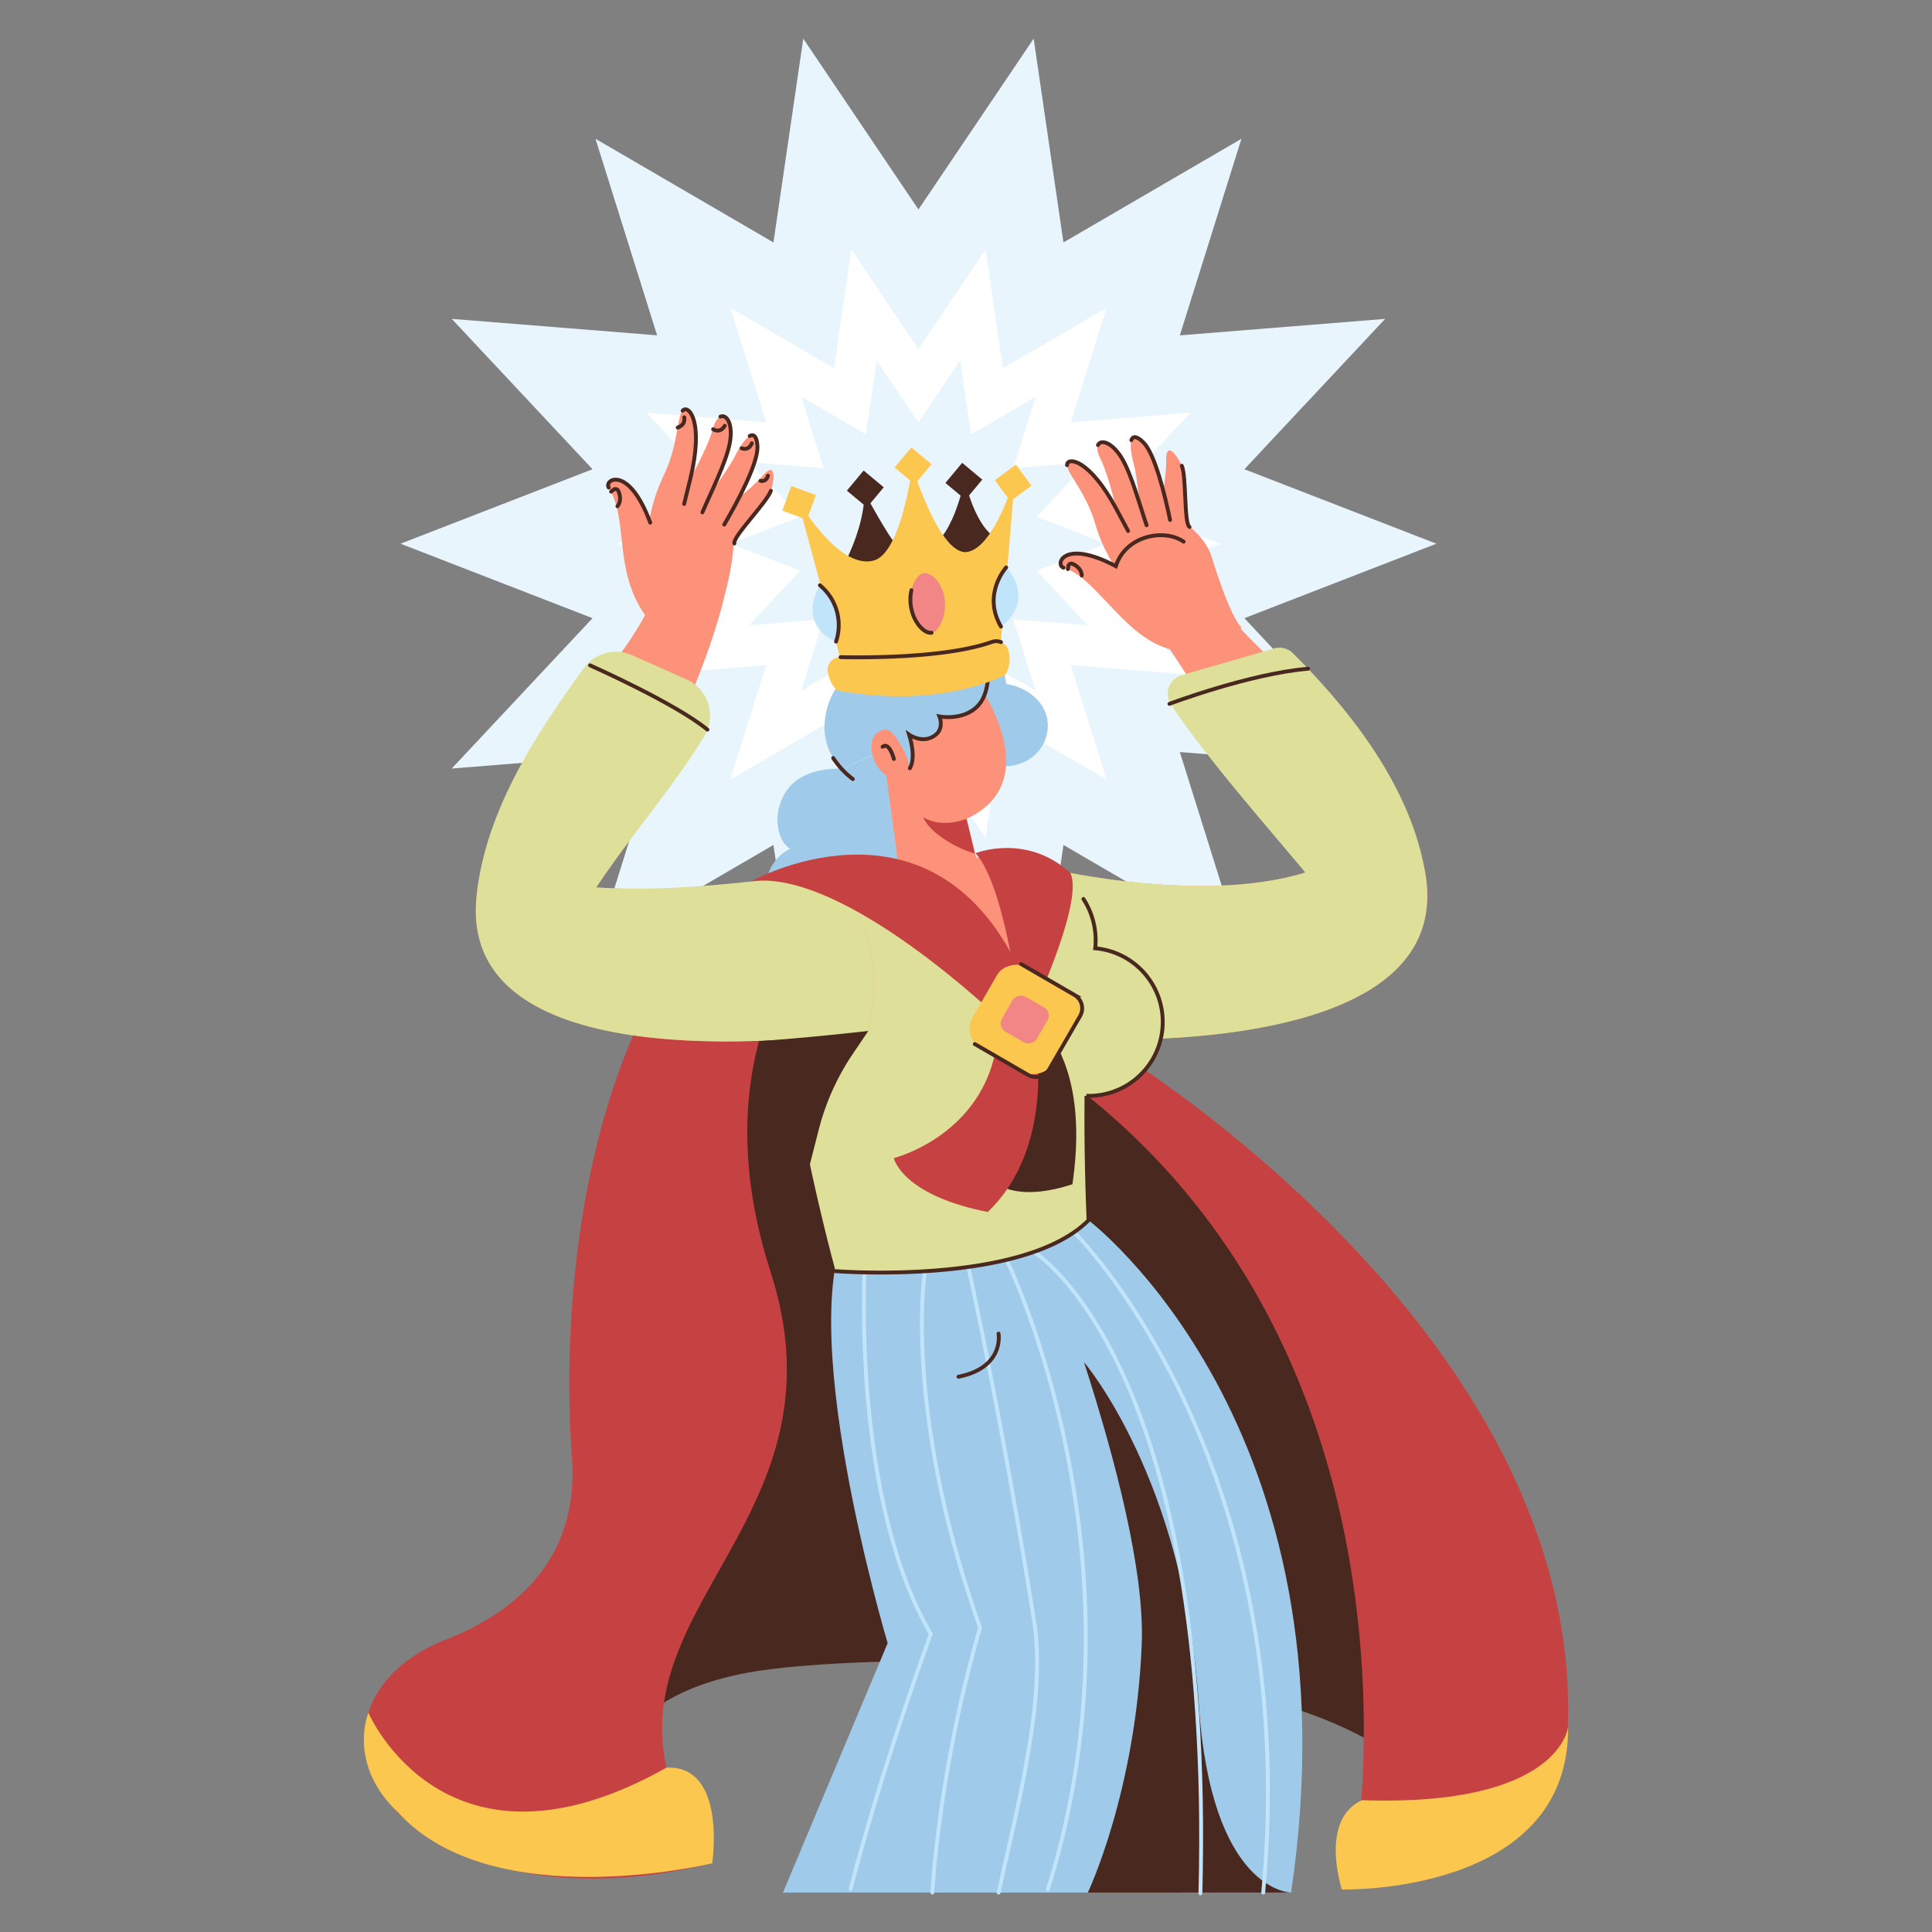 <svg viewBox="0 0 1000 1000" width="1000" height="1000" xmlns="http://www.w3.org/2000/svg"><rect x="0" y="0" width="1000" height="1000" fill="#808080" stroke="none"/><path d="M743.48 281.42l-99.39 38.55 72.87 77.82-106.28-8.53 31.89 101.75-92.13-53.66-15.42 105.49-59.63-88.42-59.62 88.42-15.43-105.49L308.22 491l31.89-101.74-106.29 8.53 72.87-77.82-99.38-38.55 99.38-38.55-72.87-77.82 106.29 8.52-31.89-101.74 92.12 53.66L415.77 20l59.62 88.42L535.02 20l15.42 105.49 92.13-53.66-31.89 101.75 106.28-8.53-72.87 77.82z" fill="#e8f5fc"/><path d="M631.61 281.42l-57.92 22.46 42.46 45.35-61.93-4.97 18.58 59.29-53.68-31.27-8.98 61.47-34.75-51.52-34.74 51.52-8.99-61.47-53.68 31.27 18.58-59.29-61.93 4.97 42.46-45.35-57.91-22.46 57.91-22.47-42.46-45.34 61.93 4.97-18.58-59.29 53.68 31.27 8.99-61.47 34.74 51.52 34.75-51.52 8.99 61.47 53.67-31.27-18.58 59.29 61.93-4.97-42.46 45.34z" fill="#fff"/><path d="M572.63 281.42l-36.05 13.98 26.43 28.23-38.55-3.1 11.57 36.91-33.42-19.46-5.59 38.26-21.63-32.07-21.63 32.07-5.59-38.26-33.41 19.46 11.56-36.91-38.55 3.1 26.43-28.23-36.04-13.98 36.04-13.98-26.43-28.23 38.55 3.09-11.56-36.9 33.41 19.46 5.6-38.26 21.62 32.07 21.63-32.07 5.59 38.26 33.42-19.46-11.57 36.9 38.55-3.09-26.43 28.23z" fill="#e8f5fc"/><path d="M400.53 461.07s-95.7 86.55-45.53 302.54c-11.11 71.73-86 183.31-124.29 185.7 104.41 13.55 51.81-64.56 157-83.68 54.62-9.93 283.74-15.94 350.68 58.18C783 872 674.64 643.26 591 568.34S400.53 461.07 400.53 461.07zM430 303.74s16.74-23.12 17.54-48.62c21.46 39.05 19.77 30.45 29.46 29.49 15.94-1.6 22.31-36.67 22.31-36.67s6.38 32.68 23.32 32.78c-10.78 15.74-79.12 42.14-92.63 23.02z" fill="#49281f"/><path d="M335.2 276.58a88.47 88.47 0 018.34-30.51c7.59-15.78 6.76-30 9.78-33.49s11.32 5.42 3.94 35.42-7.46 31.19-7.46 31.19z" fill="#fc927a"/><path d="M333.87 318.4c-16.59-23.86-8.33-49-18.81-66-2.47-4.18 10.4-11.89 21.49 18.17 15.11-8.78 20.55 1.78 33 3.11 5.1.54 10.22 7.71 10.22 7.71s-1.4 32.45-17.5 50.75" fill="#fc927a"/><path d="M315.06 252.35c-2.47-4.18 10.4-11.89 21.49 18.17M316.31 254.48l1.25-1a1.62 1.62 0 012.48.62c.87 2 1.69 5.2-.46 7.93" fill="none" stroke="#49281f" stroke-linecap="round" stroke-miterlimit="10" stroke-width="2"/><path d="M346.67 267.42S366 233.81 369 222s11.58-6.87 8.69 7.71-18.69 41.48-17.54 46.8-15.15-6.25-13.48-9.09z" fill="#fc927a"/><path d="M354.31 272.09s20.21-24.43 25.95-35.72c6.81-13.37 11.37-14.05 11.78-5.32.61 13-23.68 51.29-23.68 51.29z" fill="#fc927a"/><path d="M353.32 212.58c3-3.48 11.32 5.43 3.94 35.39-1.1 4.49-2.21 9-3.15 12.88" fill="none" stroke="#49281f" stroke-linecap="round" stroke-miterlimit="10" stroke-width="2"/><path d="M354.11 274.83c2.06-11.54 18.23-9.46 18.23-9.46s15.26-10.92 22.31-19S401 248 399 254s-19.87 23.84-18.89 27.3" fill="#fc927a"/><g fill="none" stroke="#49281f" stroke-linecap="round" stroke-miterlimit="10" stroke-width="2"><path d="M399 254c-2 6-19.87 23.84-18.89 27.3M372.9 215.64c3.31-1.4 6.75 4.06 4.76 14.08-1.92 9.7-9.56 24.87-14.11 35.49M388.05 225.66c2.34-1.29 3.77.68 4 5.39.4 8.56-10 28.13-17.17 40.47M354.16 216s1 3.81-3.39 5.3M369.12 222.18s3.5 2.45 6-1.78M383.83 232s3.54 1.72 5.32-2.55M393.63 248.88s2.87.93 3.86-2.66"/></g><path d="M599.87 266.34s3.91-17.63 3.74-28 5.63-2.87 8.08 2.7 1.09 29.85 4 31.69 9.06 8.31 11 14.25-27.93 7.41-33.87-2.18 7.05-18.46 7.05-18.46z" fill="#fc927a"/><path d="M611.69 241.07c2.46 5.58 1.09 29.85 4 31.69" fill="none" stroke="#49281f" stroke-linecap="round" stroke-miterlimit="10" stroke-width="2"/><path d="M591.27 282.75s-1.22-30.5-4.36-42.27c-3.72-14-.89-17.37 5-11.38 8.78 8.9 16 52 16 52z" fill="#fc927a"/><path d="M585.59 227.8c.85-2.43 3.15-1.93 6.33 1.3 5.79 5.87 10.9 26.58 13.71 40" fill="none" stroke="#49281f" stroke-linecap="round" stroke-miterlimit="10" stroke-width="2"/><path d="M582.8 284.31s-7.78-36.48-13.21-46.86 3.88-12.36 11.18-.07 13.28 41.71 17.53 44.78-14.9 5.28-15.5 2.15z" fill="#fc927a"/><path d="M568.3 230.36c1.48-3.13 7.45-1.43 12.47 7 4.85 8.19 9.13 24 12.7 34.49" fill="none" stroke="#49281f" stroke-linecap="round" stroke-miterlimit="10" stroke-width="2"/><path d="M580.47 298.24A85.19 85.19 0 01566.83 271c-4.7-16.19-14.44-25.84-14.51-30.28s11.59-3.38 25.57 22.82 14.7 27.14 14.7 27.14z" fill="#fc927a"/><path d="M552.32 240.75c-.08-4.43 11.59-3.38 25.57 22.82 2.09 3.92 4.21 7.88 6 11.25" fill="none" stroke="#49281f" stroke-linecap="round" stroke-miterlimit="10" stroke-width="2"/><path d="M611.11 337c-27.36-2.53-42.15-37.68-60.64-43.17-4.46-1.41-.19-15.2 27.07-.8 5.18-16 25.23-19.58 35.1-12.65s14.12 6.62 14.12 6.62 9.73 32.6 16 37.82" fill="#fc927a"/><path d="M550.47 293.83c-4.46-1.41-.19-15.2 27.07-.8 5.18-16 25.23-19.58 35.1-12.65" fill="none" stroke="#49281f" stroke-linecap="round" stroke-miterlimit="10" stroke-width="2"/><path d="M552.73 294.55L553 293a1.56 1.56 0 012.18-1.14c1.89.85 4.55 2.64 4.76 6" fill="none" stroke="#49281f" stroke-linecap="round" stroke-miterlimit="10" stroke-width="2"/><path d="M563.06 631.31s141.07 106 105.21 348.29H563.06s-47.82-264.6-78.9-329.17 78.9-19.12 78.9-19.12z" fill="#a0caea"/><path d="M528.79 616.16S594.15 774.77 591 851.28 563.1 979.6 563.1 979.6H405.26l54.19-129.12s-51-170.56-18.33-219.17 87.67-15.15 87.67-15.15z" fill="#a0caea"/><path d="M563.06 979.6s24.71-51.81 27.9-128.32c1.59-38.26-14-97-29.89-146.25 0 0 51.82 60.35 59.38 176.54 6.37 98 47.82 98 47.82 98z" fill="#49281f"/><path d="M578.21 544.43s246.62 149.33 232.9 357a47.75 47.75 0 01-21.62 37.13c-32.44 20.85-87.75 19.5-87.75 19.5s43.84-258.23-153-401.69 29.47-11.94 29.47-11.94z" fill="#c64242"/><path d="M436 397.93s-19.29-1.57-28.24 10.49-5.35 27.28 1.19 30.92c-17.39 8.39-16.94 36.18 1.17 42.75s32.68-7.76 32.68-7.76 29.21 11.51 41.37-16.91c-9.52-6.25-20.08-16-20.08-16l-2.38-18.82c-2.08-12.75-3.95-34.53-3.95-34.53" fill="#a0caea"/><path d="M453.87 447.2s-101.22 67.74-55 211.2-117.15 184.11-30.28 306.06c-73.17 17.79-124.64 2.68-152.23-17.54-42.65-31.26-34.87-78.95 14.37-98.24 33.92-13.29 69.15-40.07 65.34-93.84-9.57-134.69 31.14-275.44 105.2-301.27 0 0 22.32-15.14 52.6-6.37z" fill="#c64242"/><path d="M595.74 322.07c23.91 32.67 36.63 59.7 79.92 129.56-56.45 17.34-137.85-3.2-137.85-3.2s12.5 9.91 2 31.06-1.06 57.38-1.06 57.38S754 555.35 737.89 453.1c-9.83-62.59-82.89-105.3-111.38-146.63" fill="#fc927a"/><path d="M606.08 364.62c17.1 25.76 43.1 55.49 69.58 87-56.45 17.34-137.85-3.2-137.85-3.2s12.5 9.91 2 31.06-1.06 57.38-1.06 57.38S754 555.35 737.89 453.1c-6.94-44.19-37.26-83.61-68.6-114.93a10 10 0 00-9.84-2.52l-47.83 13.83a10 10 0 00-5.54 15.14z" fill="#dee099"/><path d="M566.89 490.84A39.33 39.33 0 00533 447.7c-36.56-4.88-90.87-7-132.49 13.37 1.31 86.95 32 196.87 32 196.87s97.08 7.66 130.94-26.34c-.63-15.7-1.34-38.91-1.06-64.41a37 37 0 005.45-.21 38.26 38.26 0 00-.93-76.14z" fill="#dee099"/><path d="M379.24 281.85c-2.92 44.52-31.73 105.08-70.61 177.48 60 3.88 114.15-6.94 114.15-6.94s11.37 5.88 23.14 26.34 3.52 54.9 3.52 54.9-212.53 34.07-202.83-69c5.67-60.18 64.8-102.93 87.87-147.36" fill="#fc927a"/><path d="M327.1 339.11a20.5 20.5 0 00-24.89 6.69c-24.86 34.27-51.44 74.67-55.6 118.85-9.7 103.05 202.83 69 202.83 69s8.25-34.44-3.52-54.9 3.17-31.53 3.17-31.53-80.44 16-140.46 12.13c18.89-28.26 41.17-53.64 56-78.51a20.5 20.5 0 00-9.33-29.21z" fill="#dee099"/><path d="M449.44 533.63s-32.19 3.64-56.14 5.22c0 0 7.17 35.87 25.9 63.81l4.55-17.84a125.48 125.48 0 0117.72-39.42z" fill="#49281f"/><path d="M511.94 445.47s19.71 12.46 16.54 56.12c-29.66-43.22-79.67-54.66-79.67-54.66s50.56-7.5 63.13-1.46z" fill="#fc927a"/><path d="M491.7 328s25.22-2.4 29.12 26c13.26 2.05 24.54 12.8 20.8 26.93s-20.64 18.61-28.4 13.83S491.7 328 491.7 328z" fill="#a0caea"/><path d="M501.3 346.48s44.53 56.1-1 77.32c6.4 25 8.72 36.7 8.72 36.7s-30.1 6.67-44.05-12.24c-3.26-25.7-11.28-83.37-11.28-83.37s21.61-28.31 47.61-18.41z" fill="#fc927a"/><path d="M457.73 388s-1.51-15.54 4.78-7.75c7.37 9.12 8.39 17.39 8.39 17.39s3.62-4.64-.35-17.41c0 0 8 5.68 14.51-.61 3.39-3.64 1.22-8.8 1.22-8.8s14.36 2.74 21.4-7.44 5.93-38.77-19.16-40.85-35.6 19.33-35.6 19.33-19.35 4.13-24.84 24.82 7.92 31.25 7.92 31.25" fill="#a0caea"/><path d="M470.9 397.67s3.62-4.64-.35-17.41c0 0 8 5.68 14.51-.61 3.39-3.64 1.22-8.8 1.22-8.8s14.36 2.74 21.4-7.44c2.64-3.82 4.13-10.23 3.65-16.85" fill="none" stroke="#49281f" stroke-linecap="round" stroke-miterlimit="10" stroke-width="2"/><path d="M470.75 401s-5.51-25.17-13.56-23.26c-12.54 3-4.24 28 9.85 25.56" fill="#fc927a"/><path d="M500.27 423.8s-12.45 5.32-22.42-.83c3.58 9.08 20.19 17.32 26.67 18.73z" fill="#c64242"/><g fill="none" stroke="#49281f" stroke-linecap="round" stroke-miterlimit="10" stroke-width="2"><path d="M462.66 392.83s-2.27-9-5.8-6.3M460.43 332.26s-8.8 6.16-9.64 20.54M431.27 392.36a42.62 42.62 0 0010.15 10.87"/></g><path d="M520.39 349.28s-33 18.22-87.31 8a18.75 18.75 0 01-4.66-9.59 6.57 6.57 0 016.66-7.55c15.4.31 55.43.24 78.32-7.87a6.58 6.58 0 018.48 4.11 16.14 16.14 0 01-1.49 12.9z" fill="#fcc74f"/><path d="M436.87 347.9l-24.13-89.58s20.92 36.87 39.52 31.8c14.36-3.92 19.94-48.55 19.94-48.55s14.3 46.45 28.48 44.11 24.67-38.75 24.67-38.75l-8 93.85s-66.54 24.85-80.48 7.12z" fill="#fcc74f"/><g fill="none" stroke-linecap="round" stroke-miterlimit="10" stroke-width="2"><path d="M435.08 340.14c15.4.31 55.43.24 78.32-7.87a6.63 6.63 0 014.71.09" stroke="#49281f"/><g stroke="#c0e4f9"><path d="M447.5 658.4s-6.38 118 34.27 187.3c-27.9 77.31-41.49 132.06-41.49 132.06"/><path d="M478.62 658.68s-11.2 71.45 28.65 183.83c-21.52 74.12-24.7 137.09-24.7 137.09M501.19 655.78s17.24 77.54 34 182.75c6.36 40-7.65 92.68-18.33 141.07M521 652.1s75.7 153.78 21.34 325.9M535.17 648s93.25 56.59 86.16 332M556 637.79s118.64 117.05 97.84 341.81"/></g><g stroke="#49281f"><path d="M432.49 657.94s97.08 7.66 130.94-26.34c-.63-15.7-1.34-38.91-1.06-64.41a37 37 0 005.45-.21 38.26 38.26 0 00-.93-76.14 39.38 39.38 0 00-6.1-25.53M516.84 690.28s3.18 17.54-20.73 22.32"/></g></g><path d="M463.048 242.002l8.673-10.41 10.41 8.673-8.673 10.41zM514.928 248.532l10.89-8.064 8.063 10.89-10.89 8.063z" fill="#fcc74f"/><path d="M489.346 249.978l8.674-10.41 10.41 8.673-8.674 10.41zM438.342 253.956l8.673-10.41 10.41 8.673-8.673 10.41z" fill="#49281f"/><path d="M404.908 264.294l4.69-12.712 12.712 4.69-4.69 12.712z" fill="#fcc74f"/><path d="M520.79 293.71s-12.56 13.75-2.68 30.62c12.59-9.33 10.61-22.33 2.68-30.62z" fill="#c0e4f9"/><path d="M520.79 293.71s-12.56 13.75-2.68 30.62" fill="none" stroke="#49281f" stroke-linecap="round" stroke-miterlimit="10" stroke-width="2"/><path d="M424.38 302.94a26.69 26.69 0 018.35 29.15c-14.37-6.18-14.18-19.25-8.35-29.15z" fill="#c0e4f9"/><path d="M424.38 302.94a26.69 26.69 0 018.35 29.15" fill="none" stroke="#49281f" stroke-linecap="round" stroke-miterlimit="10" stroke-width="2"/><path d="M488.94 310.11c1.11 8.51-2.83 16.89-6.76 17.41s-9.67-5.71-10.77-14.22 2.83-16.1 6.76-16.61 9.66 4.91 10.77 13.42z" fill="#f28686"/><path d="M482.18 327.52c-3.93.51-9.67-5.71-10.77-14.22a22.54 22.54 0 01.34-7.8" fill="none" stroke="#49281f" stroke-linecap="round" stroke-miterlimit="10" stroke-width="2"/><path d="M504.88 441.62S531.31 431 554 451.85c7 13.8-17.73 67.74-17.73 67.74l-10.63-11s-7.21-52.59-20.76-66.97z" fill="#c64242"/><path d="M388.67 456.23s89.91-50.48 136.68 41c.51 11.49-7.72 30.45-7.72 30.45s-80.99-78.35-128.96-71.45z" fill="#c64242"/><path d="M520.82 516.54s46.23 14.34 34.27 96.43c-34.27 11.16-43.67-4.3-43.67-4.3S535.51 548.14 521 522" fill="#49281f"/><path d="M536.76 544.92s7.17 51.32-25.5 82.4c-44.64-8.77-48.62-27.89-48.62-27.89s54.2-13.55 54.2-71.74" fill="#c64242"/><rect fill="#fcc74f" height="47.82" rx="11.2" transform="rotate(-60 530.384 527.689)" width="47.82" x="506.48" y="503.78"/><rect fill="#f28686" height="20.86" rx="4.89" transform="rotate(-60 530.384 527.689)" width="20.86" x="519.95" y="517.26"/><path d="M528.52 499l27.64 16a8 8 0 012.91 10.86l-16 27.64a8 8 0 01-10.87 2.91l-27.64-16" fill="none" stroke="#49281f" stroke-linecap="round" stroke-miterlimit="10" stroke-width="2"/><path d="M190.68 886.51s39.76 92.86 154.32 28.41c31.35-1.36 23.64 49.54 23.64 49.54s-113.42 27.47-162.34-26.12c-26.9-25.08-15.62-51.83-15.62-51.83zM811.66 893.89s-4.06 41.4-106.73 37.89C682.61 942.14 694.57 978 694.57 978s117.83 3.13 117.09-84.11z" fill="#fcc74f"/><g fill="none" stroke="#49281f" stroke-linecap="round" stroke-miterlimit="10" stroke-width="2"><path d="M605.3 364.31s41.5-15.62 71.76-18.17M305.43 344.38s44 19.53 60.73 33.28"/></g></svg>